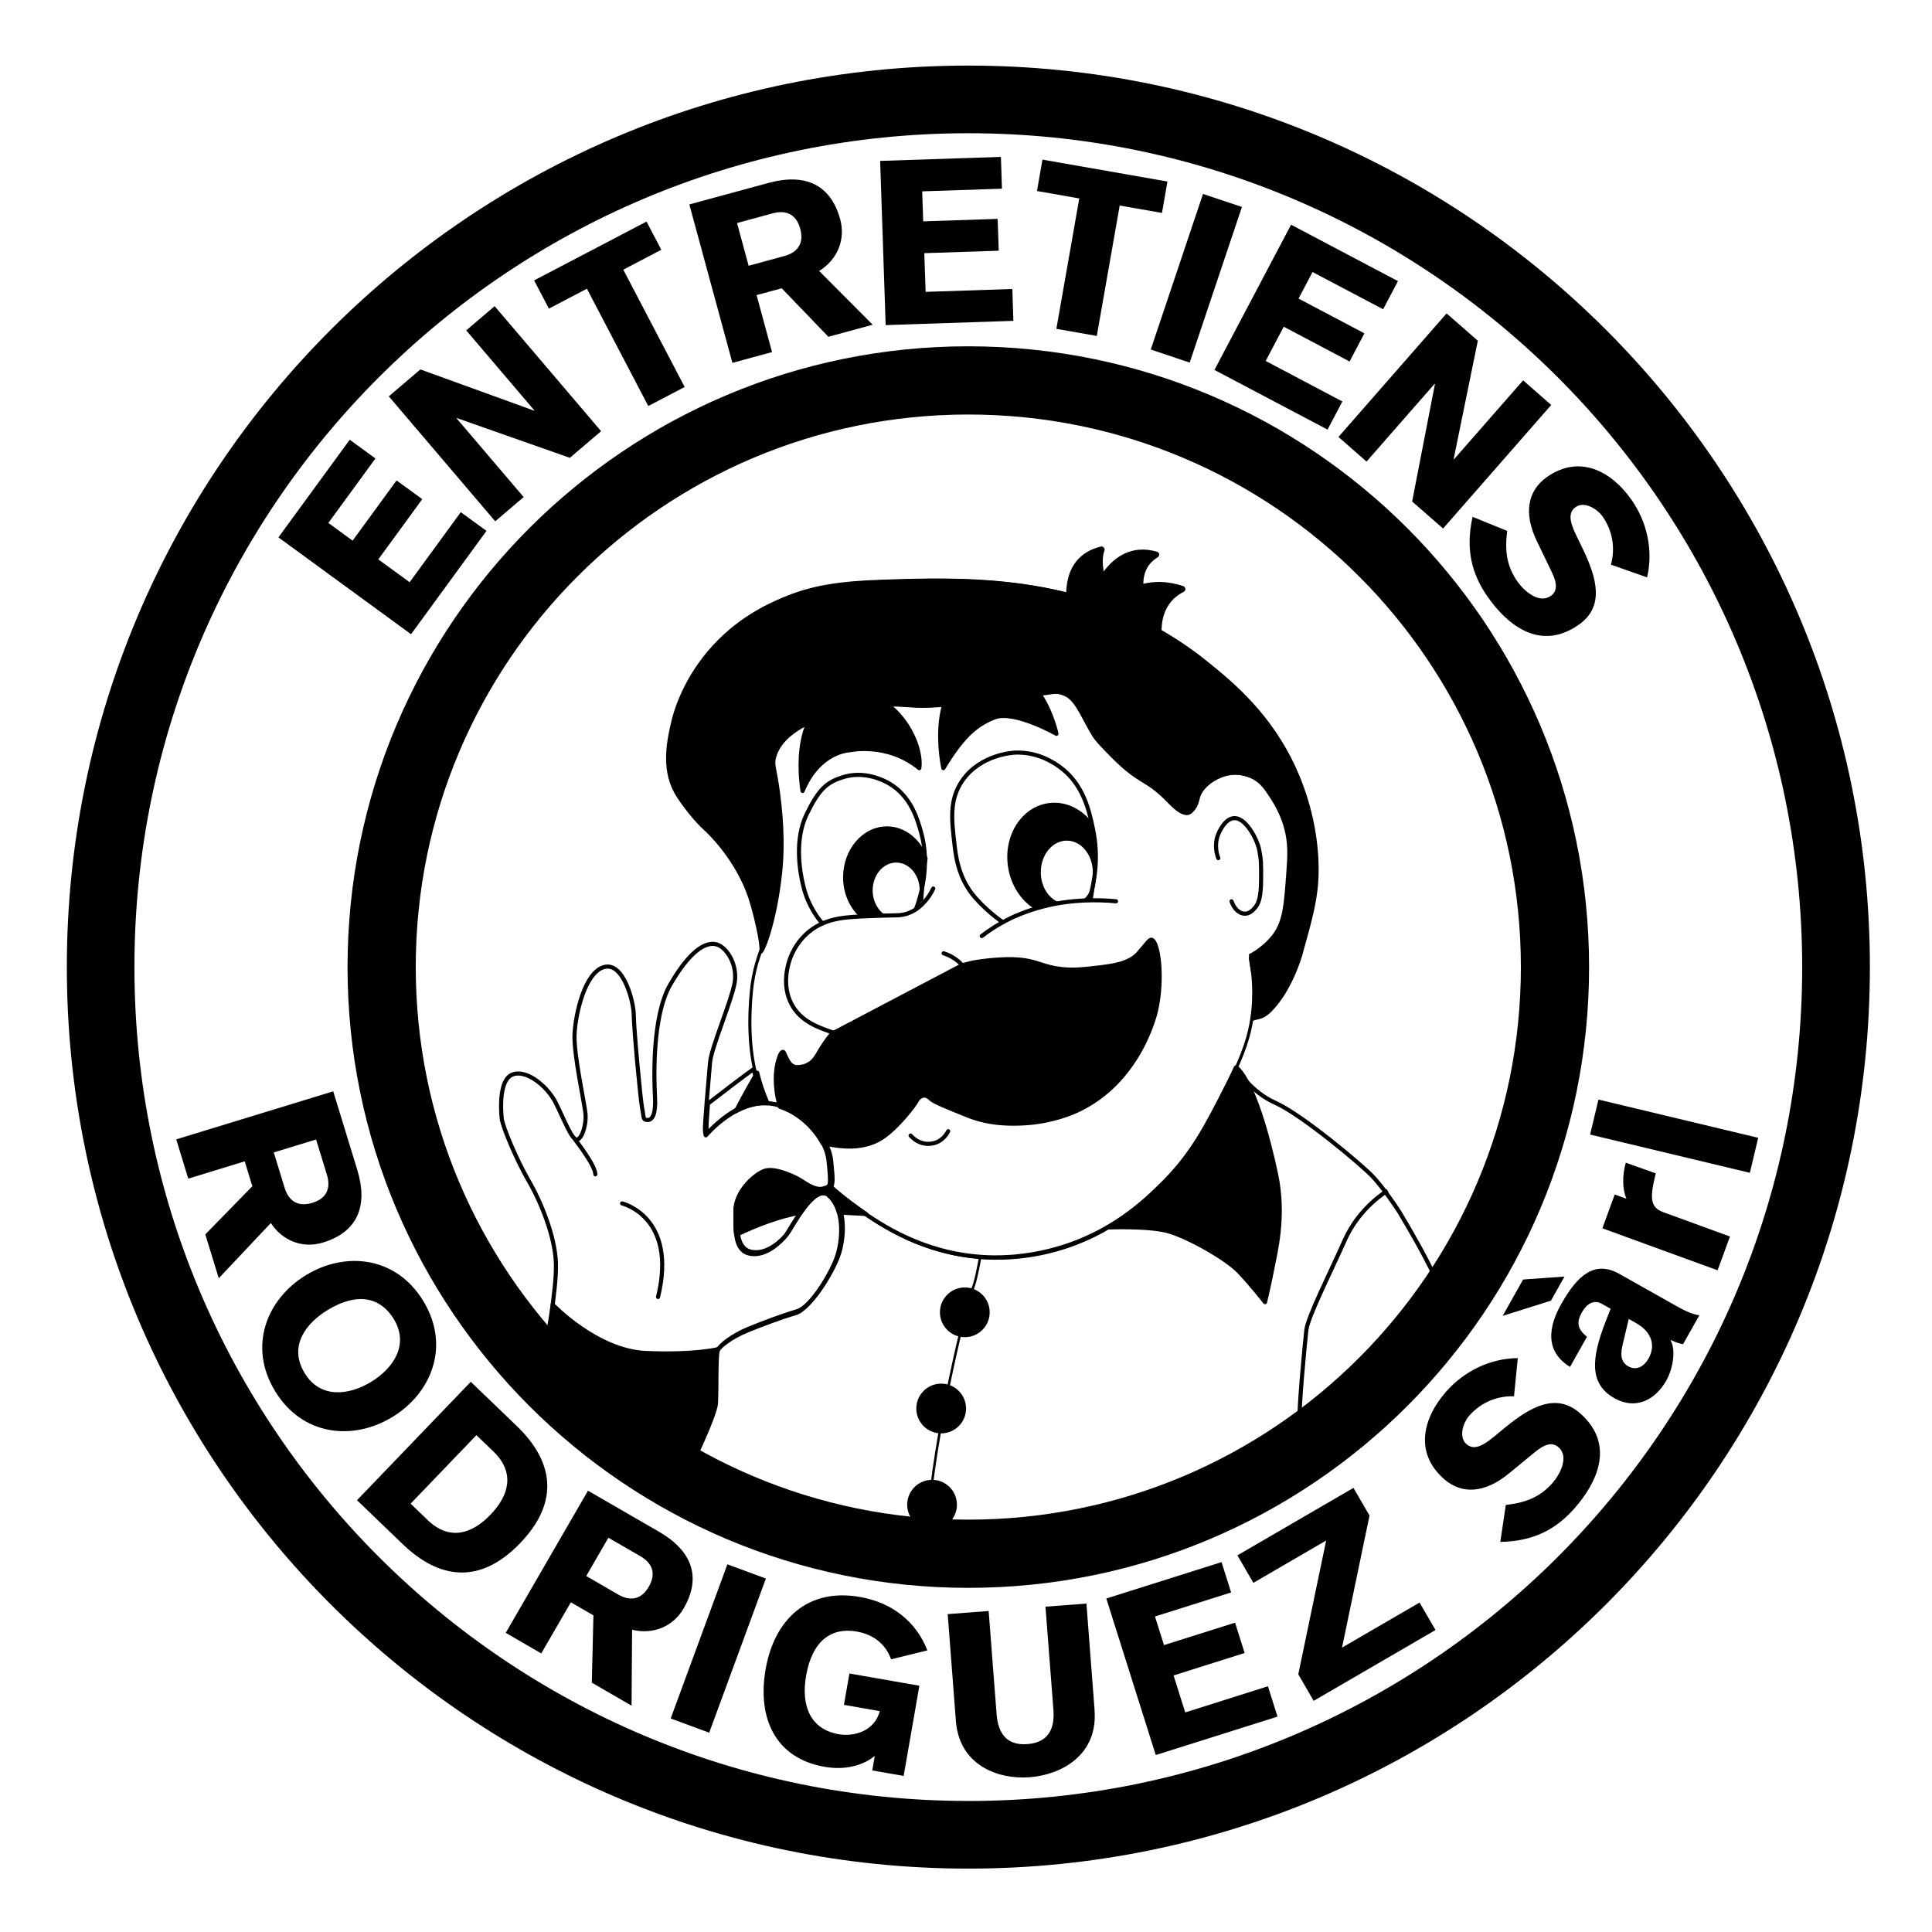 <svg width="626" height="626" viewBox="0 0 626 626" fill="none" xmlns="http://www.w3.org/2000/svg">
<path d="M317.522 407.74C317.522 407.74 315.992 416.47 314.962 417.85C313.932 419.23 302.122 466.32 300.742 493.9" stroke="black" stroke-width="0.8" stroke-linecap="round" stroke-linejoin="round"/>
<path d="M312.613 432.87C316.843 432.87 320.273 429.44 320.273 425.21C320.273 420.98 316.843 417.55 312.613 417.55C308.383 417.55 304.953 420.98 304.953 425.21C304.953 429.44 308.383 432.87 312.613 432.87Z" fill="black" stroke="black" stroke-width="0.8" stroke-linecap="round" stroke-linejoin="round"/>
<path d="M304.957 464.04C309.187 464.04 312.617 460.61 312.617 456.38C312.617 452.15 309.187 448.72 304.957 448.72C300.727 448.72 297.297 452.15 297.297 456.38C297.297 460.61 300.727 464.04 304.957 464.04Z" fill="black" stroke="black" stroke-width="0.8" stroke-linecap="round" stroke-linejoin="round"/>
<path d="M302.004 495.21C306.234 495.21 309.664 491.78 309.664 487.55C309.664 483.32 306.234 479.89 302.004 479.89C297.774 479.89 294.344 483.32 294.344 487.55C294.344 491.78 297.774 495.21 302.004 495.21Z" fill="black" stroke="black" stroke-width="0.8" stroke-linecap="round" stroke-linejoin="round"/>
<path d="M405.517 329.03C405.047 331.48 404.637 330.67 407.297 330.15C408.677 329.87 409.877 329.2 411.067 328.1C418.167 321.43 421.517 309.43 421.517 309.43C424.997 297 426.727 290.78 426.827 282.37C426.887 278.6 426.767 264.75 419.627 248.98C411.627 231.27 399.277 221.06 391.017 214.39C388.667 212.48 383.547 208.5 376.627 204.45C344.817 185.84 310.957 186.98 285.677 187.84C270.947 188.34 262.297 189.9 253.477 193.67C248.787 195.67 238.377 200.25 229.337 210.97C220.557 221.38 217.997 231.69 217.527 233.75C216.257 239.19 214.037 248.66 218.387 256.7C220.007 259.71 223.117 263.52 223.697 264.23C226.777 268 227.997 268.6 230.887 271.76C236.587 277.98 239.557 284.02 240.477 285.98C242.517 290.33 243.407 293.92 244.257 297.28C246.687 307.07 245.847 307.74 246.217 308.68C246.797 310.12 251.227 299.36 252.997 282.71C253.687 276.28 253.787 267.78 252.307 256.68C251.227 248.4 250.267 247.79 251.107 245.04C254.527 233.83 274.687 229.64 285.697 228.93C293.467 228.42 294.587 229.81 305.057 228.93C312.367 228.31 321.367 226.84 324.247 226.37C329.577 225.49 335.027 225.72 340.357 224.82C340.657 224.76 341.667 224.6 342.917 224.82C342.917 224.82 344.427 225.08 345.827 226.02C348.897 228.06 351.227 234.33 354.047 238.69C355.167 240.41 356.737 242 359.877 245.19C369.207 254.68 370.697 252.27 378.037 259.75C379.587 261.34 382.667 264.65 384.897 263.86C385.547 263.62 386.097 263.04 386.427 262.66C387.847 261.11 388.127 259.31 388.317 258.55C389.177 255.09 393.287 252.29 396.707 251.36C401.307 250.11 405.167 252.07 405.787 252.39C408.477 253.81 409.787 255.83 411.787 258.89C414.647 263.3 415.787 267.26 416.067 268.31C417.447 273.37 417.187 277.26 416.757 283.2C416.007 293.35 415.617 298.56 412.287 302.88C409.017 307.12 404.697 309.18 404.697 309.18C404.527 314.43 407.467 319.01 405.557 329.03L405.497 329.05L405.517 329.03Z" fill="black"/>
<path d="M405.947 329.15C405.477 331.6 405.067 330.79 407.727 330.27C409.107 329.99 410.307 329.32 411.497 328.22C418.597 321.55 421.947 309.55 421.947 309.55C425.427 297.12 427.157 290.9 427.257 282.49C427.317 278.72 427.197 264.87 420.057 249.1C412.057 231.39 399.707 221.18 391.447 214.51C389.097 212.6 383.977 208.62 377.057 204.57C345.247 185.96 311.387 187.1 286.107 187.96C271.377 188.46 262.727 190.02 253.907 193.79C249.217 195.79 238.807 200.37 229.767 211.09C220.987 221.5 218.427 231.81 217.957 233.87C216.687 239.31 214.467 248.78 218.817 256.82C220.437 259.83 223.547 263.64 224.127 264.35C227.207 268.12 228.427 268.72 231.317 271.88C237.017 278.1 239.987 284.14 240.907 286.1C242.947 290.45 243.837 294.04 244.687 297.4C247.117 307.19 246.277 307.86 246.647 308.8C247.227 310.24 251.657 299.48 253.427 282.83C254.117 276.4 254.217 267.9 252.737 256.8C251.657 248.52 250.697 247.91 251.537 245.16C254.957 233.95 275.117 229.76 286.127 229.05C293.897 228.54 295.017 229.93 305.487 229.05C312.797 228.43 321.797 226.96 324.677 226.49C330.007 225.61 335.457 225.84 340.787 224.94C341.087 224.88 342.097 224.72 343.347 224.94C343.347 224.94 344.857 225.2 346.257 226.14C349.327 228.18 351.657 234.45 354.477 238.81C355.597 240.53 357.167 242.12 360.307 245.31C369.637 254.8 371.127 252.39 378.467 259.87C380.017 261.46 383.097 264.77 385.327 263.98C385.977 263.74 386.527 263.16 386.857 262.78C388.277 261.23 388.557 259.43 388.747 258.67C389.607 255.21 393.717 252.41 397.137 251.48C401.737 250.23 405.597 252.19 406.217 252.51C408.907 253.93 410.217 255.95 412.217 259.01C415.077 263.42 416.217 267.38 416.497 268.43C417.877 273.49 417.617 277.38 417.187 283.32C416.437 293.47 416.047 298.68 412.717 303C409.447 307.24 405.127 309.3 405.127 309.3C404.957 314.55 407.897 319.13 405.987 329.15L405.927 329.17L405.947 329.15Z" fill="black"/>
<path d="M383.387 189.91C377.967 188.08 373.537 188.41 370.457 189.16C370.477 186.04 371.527 182.73 375.107 180.58C375.447 180.37 375.627 179.98 375.597 179.59C375.557 179.2 375.277 178.86 374.887 178.77C366.427 176.3 360.857 180.83 357.617 185.16C357.227 182.82 357.127 180.34 357.857 178.43C357.987 178.09 357.917 177.7 357.667 177.42C357.427 177.14 357.037 177.01 356.677 177.1C350.807 178.5 344.137 183.06 345.667 196.81C345.687 197.03 345.707 197.2 345.727 197.3C345.687 197.75 345.947 198.2 346.397 198.35C346.487 198.39 346.607 198.41 346.717 198.41C347.127 198.41 347.517 198.15 347.667 197.72C347.727 197.53 347.727 197.33 347.707 197.01L352.047 196.32C347.317 199.93 354.627 196.97 354.627 196.99C354.837 197.49 356.027 199.03 356.537 198.82C356.597 198.8 357.737 198.02 357.787 198L358.707 200.99C357.757 204.41 362.407 202.22 362.297 202.54C361.787 203.55 361.737 203.66 375.997 213.02C376.167 213.13 376.347 213.19 376.537 213.19C376.747 213.19 376.967 213.12 377.157 212.98C377.497 212.72 377.627 212.27 377.497 211.88C377.287 211.28 372.697 197.27 383.547 191.75C383.907 191.56 384.107 191.19 384.087 190.8C384.047 190.41 383.787 190.05 383.417 189.92L383.397 189.9L383.387 189.91Z" fill="black"/>
<path d="M305.658 248.9C305.658 248.9 299.308 220.14 318.218 216.39C337.128 212.63 342.308 237.77 342.308 237.77C342.308 237.77 328.578 230 322.238 232.46C315.888 234.93 311.628 239.06 305.658 248.9Z" fill="black" stroke="black" stroke-width="1.33" stroke-linecap="round" stroke-linejoin="round"/>
<path d="M260.052 256.29C260.052 256.29 255.272 230.13 271.712 225.33C288.152 220.55 299.183 239.7 297.873 248.91C287.503 240.43 275.473 243.08 275.473 243.08C275.473 243.08 265.492 243.21 260.052 256.29Z" fill="black" stroke="black" stroke-width="1.33" stroke-linecap="round" stroke-linejoin="round"/>
<path d="M394.748 278.04C394.408 277.18 393.268 273.87 394.748 270.27C394.938 269.82 396.768 265.32 399.798 265.09C403.588 264.81 407.278 271.85 407.968 275.2C408.658 278.55 408.638 279.91 408.618 284.79C408.598 290.77 407.838 292.79 406.548 294.25C406.058 294.79 404.928 296.08 403.318 296.06C401.558 296.04 399.858 294.45 399.038 292.04" stroke="black" stroke-width="1.33" stroke-linecap="round" stroke-linejoin="round"/>
<path d="M287.392 267.76C279.542 267.76 273.172 275.16 273.172 284.28C273.172 289.32 275.172 293.79 278.232 296.82L278.252 296.8L283.872 296.76L286.922 296.52C284.452 295.03 282.762 292 282.762 288.5C282.762 283.53 286.172 279.49 290.382 279.49C294.592 279.49 298.002 283.52 298.002 288.5C298.002 290.65 297.362 292.62 296.302 294.17L299.152 291.72L299.772 282.64L300.572 278.17C298.482 272.08 293.382 267.76 287.382 267.76H287.392Z" fill="black"/>
<path d="M353.606 266.17C350.116 261.89 345.026 259.48 339.726 260.23C331.056 261.44 325.166 270.58 326.586 280.65C327.446 286.82 330.866 291.88 335.366 294.63L340.986 293.08L343.876 292.62C340.086 291.62 337.236 287.53 337.236 282.62C337.236 276.96 341.006 272.38 345.666 272.38C350.326 272.38 354.076 276.96 354.096 282.62C354.106 287.61 352.806 290.26 350.796 291.6L353.996 291.3C353.996 291.3 354.086 291.19 354.126 291.13L355.026 285.04V271.57L353.606 266.17Z" fill="black"/>
<path d="M318.094 303.3C320.314 301.58 323.404 299.51 327.284 297.6C328.254 297.13 332.314 295.19 338.024 293.71C347.064 291.39 355.534 291.47 361.604 292.03" stroke="black" stroke-width="1.33" stroke-linecap="round" stroke-linejoin="round"/>
<path d="M324.931 298.82C322.581 297.25 316.351 292.3 313.421 287.36C310.341 282.2 309.741 277.51 309.271 273.63C308.341 265.67 307.551 259.17 311.741 253.04C317.641 244.37 328.451 243.86 329.101 243.85C336.391 243.63 341.511 247.18 343.231 248.39C351.101 254 352.911 262.83 354.111 268.46C356.151 278.03 354.541 286.23 353.081 291.13" stroke="black" stroke-width="1.33" stroke-linecap="round" stroke-linejoin="round"/>
<path d="M266.499 299.21C265.469 298.09 264.669 297.06 263.399 294.89C261.329 291.32 260.539 288.2 260.169 286.59C259.139 282.27 257.399 272.07 261.329 263.92C265.269 255.77 267.809 253.59 272.599 252C279.979 249.38 286.669 253.03 288.019 253.81C295.189 257.96 297.289 265.49 298.499 269.88C301.409 280.36 298.309 290.62 296.779 294.62" stroke="black" stroke-width="1.33" stroke-linecap="round" stroke-linejoin="round"/>
<path d="M302.388 287.89C301.548 289.74 300.538 291.05 299.788 291.91C298.908 292.9 297.118 294.9 294.218 295.93C292.498 296.55 291.058 296.57 290.328 296.58C285.248 296.67 278.688 296.93 276.468 297.1C273.008 297.36 267.498 297.77 262.608 301.51C257.678 305.27 256.008 310.37 255.618 311.75C255.208 313.17 253.378 319.36 256.408 325.22C259.338 330.9 265.078 332.88 269.488 334.41C270.278 334.69 289.128 340.89 303.948 330.39C309.908 326.17 312.848 320.92 313.008 317.7C313.158 315.06 312.088 313.29 312.088 313.29C311.298 311.96 310.178 311.22 309.248 310.56C307.898 309.64 306.628 309.16 305.758 308.88" stroke="black" stroke-width="1.33" stroke-linecap="round" stroke-linejoin="round"/>
<path d="M295.047 367.94C295.667 368.63 296.817 369.71 298.557 370.28C299.457 370.56 300.187 370.62 300.427 370.63C300.687 370.63 301.977 370.69 303.357 370.16C305.787 369.23 306.947 367.09 307.227 366.54" stroke="black" stroke-width="1.33" stroke-linecap="round" stroke-linejoin="round"/>
<path d="M266.279 385.71C263.269 386.53 259.959 383.52 257.779 382.42C255.589 381.32 250.379 379 247.349 379.95C244.339 380.9 238.299 385.99 238.299 392.56C238.299 395.23 238.259 397.85 238.549 400.09C244.909 397.07 252.489 394.07 259.339 392.95C262.289 388.77 265.939 384.91 268.609 387.36C270.189 388.81 271.219 390.74 271.829 392.88C275.819 393.1 278.629 393.25 280.589 393.34C280.299 393.14 279.999 392.93 279.729 392.74C277.699 391.33 273.509 388.41 268.689 384.09C268.339 385.02 267.599 385.34 266.279 385.7V385.71Z" fill="black" stroke="black" stroke-width="1.33" stroke-linejoin="round"/>
<path d="M247.625 357.45C247.985 357.45 248.335 357.47 248.695 357.49C247.325 354.37 246.175 351.07 245.345 347.58C244.105 349.67 241.405 354.31 238.445 360.03C241.195 358.55 244.335 357.45 247.635 357.45H247.625Z" fill="black" stroke="black" stroke-width="1.33" stroke-linejoin="round"/>
<path d="M186.359 369.25C186.359 369.25 192.899 377.58 192.899 380.5" stroke="black" stroke-width="1.33" stroke-linecap="round" stroke-linejoin="round"/>
<path d="M201.578 389.93C201.578 389.93 219.558 394.21 213.218 420.24" stroke="black" stroke-width="1.33" stroke-linecap="round" stroke-linejoin="round"/>
<path d="M175.713 440.39C175.953 439.53 179.073 422.75 179.073 422.75L184.323 427.23L191.223 432.14L198.603 435.71L204.503 437.43C204.503 437.43 211.643 438.18 212.373 438.29C213.123 438.42 221.363 437.92 221.363 437.92L231.583 437.55C231.583 437.55 232.073 440.13 231.953 440.5C231.823 440.87 231.583 454.65 231.583 454.65L229.003 463.88L224.813 472.25C224.813 472.25 192.333 454.29 191.213 452.93C190.113 451.58 175.703 440.37 175.703 440.37V440.39H175.713Z" fill="black"/>
<path d="M179.094 422.73C179.094 422.73 193.374 437.72 209.294 438.39C225.214 439.08 232.674 437.14 232.674 437.14" stroke="black" stroke-width="1.33" stroke-linecap="round" stroke-linejoin="round"/>
<path d="M216.748 457.11C213.758 457.11 211.328 459.54 211.328 462.53C211.328 463.2 211.478 463.82 211.698 464.4L216.278 467.84C216.428 467.84 216.578 467.93 216.728 467.93C219.718 467.93 222.148 465.5 222.148 462.51C222.148 459.52 219.718 457.09 216.728 457.09L216.748 457.11Z" fill="black" stroke="black" stroke-width="0.8" stroke-linecap="round" stroke-linejoin="round"/>
<path d="M176.836 436.44C176.836 436.44 180.406 418.07 180.126 409.29C179.846 400.51 175.196 389.28 171.346 382.68C167.516 376.1 162.846 365.13 162.566 362.39C162.286 359.65 161.616 349.78 166.136 348.13C170.656 346.48 177.406 351.96 180.136 357.45C182.866 362.94 185.326 369.52 186.976 369.24C188.626 368.96 189.986 364.31 189.726 361.02C189.446 357.73 185.896 341.83 186.156 335.23C186.436 328.65 189.446 315.03 195.756 313.33C202.076 311.63 205.356 324.8 205.356 328.91C205.356 333.02 207.546 356.88 208.106 359.35C208.646 361.82 208.196 362.9 209.846 362.9C211.496 362.9 212.496 360.73 212.236 355.52C211.956 350.31 211.136 329.47 217.166 319.04C223.206 308.61 228.136 305.32 231.706 305.89C235.276 306.45 239.106 312.47 238.026 318.5C236.926 324.54 230.426 339.62 230.066 344.29C229.426 351.45 228.366 364.02 228.416 365.95C228.456 367.43 228.696 367.87 228.696 367.87C228.696 367.87 237.476 357.44 247.626 357.44C257.776 357.44 267.636 367.87 268.466 376.09C269.286 384.31 269.286 384.87 266.276 385.7C263.266 386.52 259.956 383.51 257.776 382.41C255.586 381.31 250.376 378.99 247.346 379.94C244.336 380.89 238.296 385.98 238.296 392.55C238.296 399.12 238.016 405.44 243.226 406.27C248.436 407.09 253.096 402.16 254.476 400.52C255.856 398.87 263.816 382.97 268.606 387.36C273.406 391.75 273.126 400.52 271.486 406.29C269.846 412.06 262.446 424.12 257.766 425.48C253.096 426.84 246.516 429.31 241.866 431.23C237.216 433.16 232.546 436.44 231.996 438.37C231.456 440.29 231.716 451.52 231.456 455.37C231.176 459.2 224.056 474.02 224.056 474.02L176.896 436.44L176.836 436.42V436.44Z" stroke="black" stroke-width="1.33" stroke-linejoin="round"/>
<path d="M449.599 385.8C449.599 385.8 440.499 391.07 435.719 401.83C430.939 412.59 423.759 426.7 423.269 431.02C422.779 435.32 420.629 458.06 421.119 460.92" stroke="black" stroke-width="1.33" stroke-linejoin="round"/>
<path d="M313.746 21.25C152.426 21.25 21.656 152.03 21.656 313.35C21.656 474.67 152.446 605.46 313.766 605.46C475.086 605.46 605.876 474.67 605.876 313.35C605.876 152.03 475.086 21.25 313.746 21.25ZM313.746 583.54C164.516 583.54 43.556 462.56 43.556 313.35C43.556 164.14 164.526 43.17 313.746 43.17C462.966 43.17 583.936 164.15 583.936 313.36C583.936 462.57 462.956 583.55 313.746 583.55V583.54Z" fill="black"/>
<path d="M133.199 205.51L90.219 174.12L113.319 142.48L121.649 148.55L106.399 169.44L114.249 175.18L128.489 155.67L136.819 161.74L122.579 181.25L132.729 188.65L149.299 165.95L157.629 172.02L133.209 205.47L133.189 205.51H133.199Z" fill="black"/>
<path d="M125.971 128.43L136.211 119.7L173.001 133.04L173.111 132.95L151.061 107.05L160.271 99.2L194.771 139.71L184.641 148.34L148.071 135.48L147.961 135.57L169.671 161.06L160.461 168.91L125.961 128.4V128.42L125.971 128.43Z" fill="black"/>
<path d="M173.07 90.85L209.49 71.79L214.27 80.93L201.96 87.38L221.84 125.39L210.05 131.56L190.17 93.55L177.85 100L173.07 90.86V90.85Z" fill="black"/>
<path d="M223.382 66.23L249.052 59.26C260.582 56.12 269.102 59.54 272.242 71.07C274.032 77.7 271.312 84.17 265.402 87.79L282.762 105.22L268.412 109.12L253.292 93.41L245.142 95.62L250.152 114.08L237.312 117.57L223.352 66.22H223.372L223.382 66.23ZM242.572 86.11L254.322 82.91C258.412 81.71 260.582 78.89 259.292 74.13C258.002 69.36 254.692 68.02 250.562 69.07L238.812 72.27L242.572 86.12V86.11Z" fill="black"/>
<path d="M286.97 105.32L285.18 52.14L324.31 50.83L324.65 61.14L298.81 62L299.13 71.72L323.25 70.92L323.61 81.23L299.49 82.03L299.92 94.57L328.01 93.64L328.35 103.96L286.98 105.34L287 105.32H286.97Z" fill="black"/>
<path d="M337.78 51.72L378.27 58.82L376.5 68.99L362.8 66.6L355.38 108.85L342.28 106.55L349.7 64.3L336 61.89L337.77 51.72H337.78Z" fill="black"/>
<path d="M389.797 62.84L402.407 67.06L385.477 117.49L372.867 113.25L389.797 62.82V62.84Z" fill="black"/>
<path d="M393.5 119.86L418.33 72.81L452.96 91.09L448.16 100.21L425.29 88.14L420.75 96.74L442.09 108.01L437.29 117.13L415.95 105.86L410.1 116.96L434.95 130.08L430.15 139.2L393.53 119.88H393.51L393.5 119.86Z" fill="black"/>
<path d="M468.71 101.54L478.84 110.4L471.01 148.73L471.12 148.82L493.52 123.24L502.62 131.22L467.58 171.25L457.56 162.49L464.94 124.46L464.83 124.37L442.78 149.56L433.68 141.58L468.72 101.55H468.7L468.71 101.54Z" fill="black"/>
<path d="M488.352 172.05C487.562 178.25 488.072 183.28 491.712 188.48C493.732 191.36 498.622 195.77 502.442 193.11C504.652 191.58 504.592 189.15 502.872 185.51L498.012 175.42C493.642 166.43 494.852 159.03 501.282 154.53C511.822 147.17 522.122 152.64 528.642 161.95C533.692 169.18 535.722 178.34 533.682 187.07L521.962 182.96C523.442 177.63 522.502 171.99 519.292 167.39C517.532 164.89 513.372 162.31 510.562 164.29C508.222 165.92 508.392 168.63 510.632 173.26L512.872 177.89C517.542 187.57 519.862 196.63 511.522 202.44C498.402 211.6 487.692 201.49 482.002 193.34C476.822 185.92 474.812 177.94 477.142 167.46L488.352 172.02L488.332 172.06L488.352 172.05Z" fill="black"/>
<path d="M107.969 353.61L115.759 379.04C119.249 390.48 116.119 399.09 104.679 402.6C98.099 404.62 91.539 402.08 87.749 396.28L70.879 414.18L66.529 399.96L81.759 384.36L79.289 376.29L60.999 381.9L57.109 369.17L107.989 353.6H107.969V353.61ZM88.709 373.41L92.279 385.05C93.609 389.11 96.499 391.18 101.209 389.74C105.919 388.3 107.169 384.94 105.989 380.85L102.419 369.21L88.699 373.41H88.709Z" fill="black"/>
<path d="M89.167 450.81C80.307 436.33 86.347 420.99 99.107 413.19C111.847 405.4 128.257 407 137.117 421.49C145.977 435.97 139.937 451.31 127.177 459.11C114.437 466.9 98.027 465.3 89.167 450.81ZM127.557 427.34C123.497 420.71 116.247 418.31 106.047 424.54C99.417 428.59 93.287 436.03 98.737 444.95C103.877 453.36 113.237 452.03 120.247 447.75C127.387 443.38 132.707 435.75 127.557 427.33V427.35V427.34Z" fill="black"/>
<path d="M152.54 447.73L167.42 462.03C179.12 473.26 181.64 486.38 168.54 500C155.44 513.62 142.25 511.62 130.55 500.39L115.68 486.09L152.53 447.73H152.55H152.54ZM133.05 487.21L138.54 492.5C145.7 499.4 153 496.97 158.95 490.76C164.91 484.56 167.02 477.17 159.81 470.24L154.37 465.01L133.05 487.21Z" fill="black"/>
<path d="M190.557 483.03L213.597 496.35C223.947 502.35 227.517 510.8 221.517 521.15C218.077 527.09 211.557 529.71 204.807 528.06L204.637 552.67L191.757 545.21L192.277 523.4L184.967 519.18L175.377 535.74L163.867 529.07L190.517 483.01L190.537 483.03H190.557ZM189.947 510.65L200.487 516.76C204.207 518.83 207.757 518.37 210.227 514.11C212.697 509.83 211.327 506.54 207.667 504.34L197.127 498.25L189.937 510.68L189.957 510.66L189.947 510.65Z" fill="black"/>
<path d="M235.682 506.87L248.163 511.47L229.792 561.42L217.312 556.82L235.682 506.87Z" fill="black"/>
<path d="M288.737 537.65C286.947 532.72 283.097 529.61 277.567 528.64C269.547 527.24 263.197 531.44 261.197 542.93C259.427 553.1 262.857 560.36 271.777 561.92C276.557 562.76 283.307 561.04 285.067 554.44L273.447 552.4L275.227 542.24L297.897 546.2L292.797 575.43L282.627 573.65L283.447 568.94C279.377 572.25 273.547 573.59 267.137 572.47C251.307 569.7 245.297 556.83 248.077 540.85C250.857 524.87 261.547 514.45 278.627 517.44C288.947 519.23 296.827 525.33 300.487 534.76L288.747 537.64L288.737 537.65Z" fill="black"/>
<path d="M354.65 554.15C355.77 568.69 343.89 575.06 333.68 575.85C323.55 576.64 310.83 572.13 309.72 557.59L307.07 523L320.34 521.99L322.92 555.46C323.39 561.42 326.02 565.64 332.88 565.12C339.81 564.6 341.77 560.02 341.33 554.06L338.75 520.59L352.02 519.58L354.67 554.17L354.65 554.15Z" fill="black"/>
<path d="M374.491 568.67L358.461 517.94L395.801 506.15L398.901 515.98L374.231 523.77L377.161 533.04L400.181 525.77L403.281 535.6L380.261 542.87L384.031 554.85L410.831 546.38L413.931 556.21L374.451 568.67H374.491Z" fill="black"/>
<path d="M459.948 519.24L465.128 528.15L425.658 551.1L420.668 542.5L429.698 499.15L406.117 512.87L400.938 503.96L438.538 482.1L443.747 491.07L434.837 533.86L459.967 519.25H459.948V519.24Z" fill="black"/>
<path d="M487.883 487.63C494.083 486.92 498.853 485.26 503.053 480.49C505.373 477.85 508.513 472.04 505.033 468.98C503.013 467.2 500.683 467.82 497.543 470.34L488.893 477.44C481.193 483.79 473.703 484.37 467.833 479.18C458.193 470.68 461.083 459.37 468.603 450.87C474.433 444.26 482.863 440.13 491.793 440.05L490.563 452.42C485.053 452.23 479.783 454.48 476.083 458.68C474.063 460.98 472.553 465.63 475.133 467.89C477.263 469.78 479.863 468.97 483.843 465.7L487.823 462.43C496.143 455.61 504.383 451.22 512.003 457.95C524.003 468.53 516.693 481.33 510.113 488.78C504.133 495.56 496.863 499.41 486.123 499.6L487.913 487.62H487.893L487.883 487.63Z" fill="black"/>
<path d="M506.913 413.64L502.523 421.45L486.883 426.37L493.513 414.58L506.913 413.63V413.65V413.64ZM542.883 423.01C545.293 424.37 548.003 425.81 550.623 426.17L545.333 435.55C543.933 435.29 542.583 434.78 541.393 434.19L541.323 434.32C543.093 437.55 541.993 443.63 539.943 447.27C536.203 453.9 529.773 456.8 523.123 453.06C514.793 448.37 515.633 440.02 520.303 428.06L521.873 424.06L519.013 422.45C516.413 420.99 514.133 422.45 512.583 425.18C510.753 428.43 511.053 430.66 514.213 433.12L508.723 442.89C498.953 436.95 503.233 427.19 505.883 422.5C511.193 413.06 516.763 408.37 524.603 412.71L542.893 423.01H542.883ZM527.743 427.36L525.853 435.3C525.143 438.25 524.803 441.13 527.593 442.72C530.323 444.25 532.793 442.65 534.173 440.16C536.413 436.18 535.423 431.7 530.153 428.72L527.743 427.36Z" fill="black"/>
<path d="M519.2 397.98L523.2 387.03L526.99 388.41C525.61 385.2 525.66 380.69 526.78 376.73L536.5 380.19L536.2 381.44C534.59 388.24 534.76 391.25 538.91 392.76L560.53 400.65L556.53 411.6L519.18 397.98H519.2Z" fill="black"/>
<path d="M566.979 380.01L515.219 367.62L517.929 356.28L569.689 368.67L566.979 380.01Z" fill="black"/>
<path d="M401.059 346.27C400.399 347.7 399.669 349.21 398.839 350.85C391.889 364.57 387.289 373.65 377.419 383.38C373.809 386.95 367.809 392.74 359.039 397.71C362.919 397.59 373.179 397.44 378.549 398.96C385.239 400.87 397.439 407.82 401.519 412.11C405.589 416.41 409.889 421.92 409.889 421.92C409.889 421.92 411.329 415.94 412.279 410.91C413.229 405.88 416.349 394.17 413.479 380.53C410.739 367.52 406.049 351.26 401.059 346.26V346.27Z" fill="black" stroke="black" stroke-width="1.33" stroke-linejoin="round"/>
<path d="M228.925 365.34C228.965 366.82 229.205 367.26 229.205 367.26C229.205 367.26 237.705 357.17 247.645 356.85C246.215 353.57 245.025 350.1 244.195 346.41C240.825 348.81 235.185 353.1 229.395 357.58C229.105 361.37 228.895 364.46 228.915 365.34H228.925Z" stroke="black" stroke-width="1.33" stroke-linejoin="round"/>
<path d="M465.639 415.96C464.689 411.64 454.629 394.68 453.439 392.75C452.239 390.83 448.169 384.84 444.829 381.26C441.489 377.67 421.859 361.17 413.249 357.34C405.459 353.88 401.209 347.11 400.469 345.85C399.719 347.5 398.869 349.27 397.889 351.21C390.939 364.93 386.339 374.01 376.469 383.74C371.009 389.14 360.139 399.62 342.389 404.63C342.309 404.65 342.229 404.67 342.139 404.7C342.119 404.7 342.109 404.7 342.089 404.71C331.059 407.83 321.929 407.53 318.119 407.27C298.909 405.98 285.569 396.95 278.729 392.19C276.829 390.87 273.019 388.22 268.579 384.34C268.159 384.67 267.589 384.87 266.789 385.09C263.779 385.91 260.469 382.9 258.289 381.8C256.099 380.7 250.889 378.38 247.859 379.33C244.849 380.28 238.819 385.37 238.819 391.94C238.819 398.51 238.539 404.83 243.749 405.66C248.959 406.48 253.619 401.55 254.999 399.9C256.379 398.25 264.339 382.35 269.129 386.74C273.929 391.13 273.649 399.9 272.009 405.67C270.359 411.44 262.969 423.5 258.289 424.86C253.619 426.22 247.039 428.69 242.389 430.61C237.739 432.54 233.059 435.82 232.519 437.75C231.979 439.67 232.239 450.9 231.979 454.75C231.699 458.58 224.579 473.4 224.579 473.4L183.109 440.36C181.469 444.52 180.399 447.2 180.229 447.5C179.279 449.18 195.069 461.38 195.069 461.38C195.069 461.38 274.509 500.14 276.899 502.29C279.289 504.46 352.729 499.43 354.169 499.19C355.609 498.95 434.069 461.87 434.069 461.87C434.069 461.87 466.599 420.24 465.649 415.94L465.639 415.96Z" stroke="black" stroke-width="1.33" stroke-linejoin="round"/>
<path d="M415.71 258.21C415.37 256.66 406.22 250.32 406.22 250.32C406.22 250.32 396.69 249.29 396.02 249.63C395.35 249.97 381.13 258.36 381.13 258.36L369.49 246.03L344.99 219.31C344.99 219.31 279.06 225.31 278.37 225.48C277.7 225.65 252.68 236.09 251.14 236.78C249.59 237.45 246.17 251.5 246.17 251.5L248.92 286.95L247.89 304.23C246.56 308.08 244.69 312.21 243.78 318.64C243.59 319.95 241.86 332.66 244.12 344.67C244.98 349.22 246.38 353.48 248.13 357.43C248.3 357.43 248.46 357.41 248.63 357.41C258.78 357.41 268.64 367.84 269.47 376.06C270.05 381.91 270.22 383.88 269.18 384.82C273.51 388.58 277.2 391.15 279.07 392.44C285.91 397.21 299.25 406.23 318.46 407.52C322.27 407.78 331.41 408.08 342.43 404.96C360.18 399.95 371.06 389.47 376.51 384.07C386.38 374.34 390.97 365.25 397.93 351.54C403.31 340.91 404.88 335.04 405.63 329.96C406.85 321.72 406.02 314.75 405.11 310.1H405.09C405.09 310.1 415.37 308.21 416.06 308.05C416.75 307.88 420.86 278.6 421.03 278.08C421.2 277.57 416.06 259.77 415.72 258.22L415.71 258.21Z" stroke="black" stroke-miterlimit="10"/>
<path d="M373.143 304.48C372.453 304.37 371.853 305.43 368.923 308.82C365.993 312.2 360.813 312.91 355.803 313.51C350.273 314.16 345.693 314.72 339.993 313.27C336.613 312.41 334.783 311.35 330.383 310.93C327.583 310.67 325.113 310.82 323.243 310.93C319.753 311.14 316.873 311.58 314.813 311.98L311.753 312.76L269.483 334.98C267.783 337.07 266.623 338.87 265.853 340.14C264.673 342.1 264.003 343.6 262.233 344.7C261.203 345.34 260.273 345.56 259.763 345.63C258.963 345.76 257.853 345.93 256.833 345.39C255.903 344.88 255.413 343.97 254.853 342.92C254.163 341.65 254.083 340.83 253.673 340.81C253.603 340.79 253.173 340.81 252.623 342.21C250.123 348.62 252.153 356.49 252.153 356.49C252.353 357.28 252.533 357.97 252.713 358.61C258.563 360.48 263.793 365.31 266.543 370.42C267.223 370.56 267.863 370.68 268.433 370.79C271.763 371.39 279.423 372.77 285.753 368.68C290.633 365.52 296.353 358.09 297.003 356.74C297.063 356.61 297.323 356.03 297.933 355.56C298.083 355.45 298.663 355.04 299.333 354.98C300.433 354.89 301.353 355.82 301.553 356.03C302.633 357.06 306.333 358.55 313.733 361.52C321.213 364.53 328.813 364.14 331.763 363.99C340.973 363.5 347.623 360.51 349.213 359.77C369.203 350.39 374.293 328.73 374.623 327.22C376.973 316.49 375.263 304.85 373.113 304.5L373.143 304.48Z" fill="black" stroke="black" stroke-width="1.33" stroke-linecap="round" stroke-linejoin="round"/>
<path d="M313.749 112.21C202.659 112.21 112.609 202.26 112.609 313.35C112.609 424.44 202.659 514.49 313.749 514.49C424.839 514.49 514.889 424.44 514.889 313.35C514.889 202.26 424.839 112.21 313.749 112.21ZM313.749 492.39C214.879 492.39 134.709 412.24 134.709 313.35C134.709 214.46 214.859 134.31 313.749 134.31C412.639 134.31 492.789 214.46 492.789 313.35C492.789 412.24 412.639 492.39 313.749 492.39Z" fill="black"/>
</svg>
